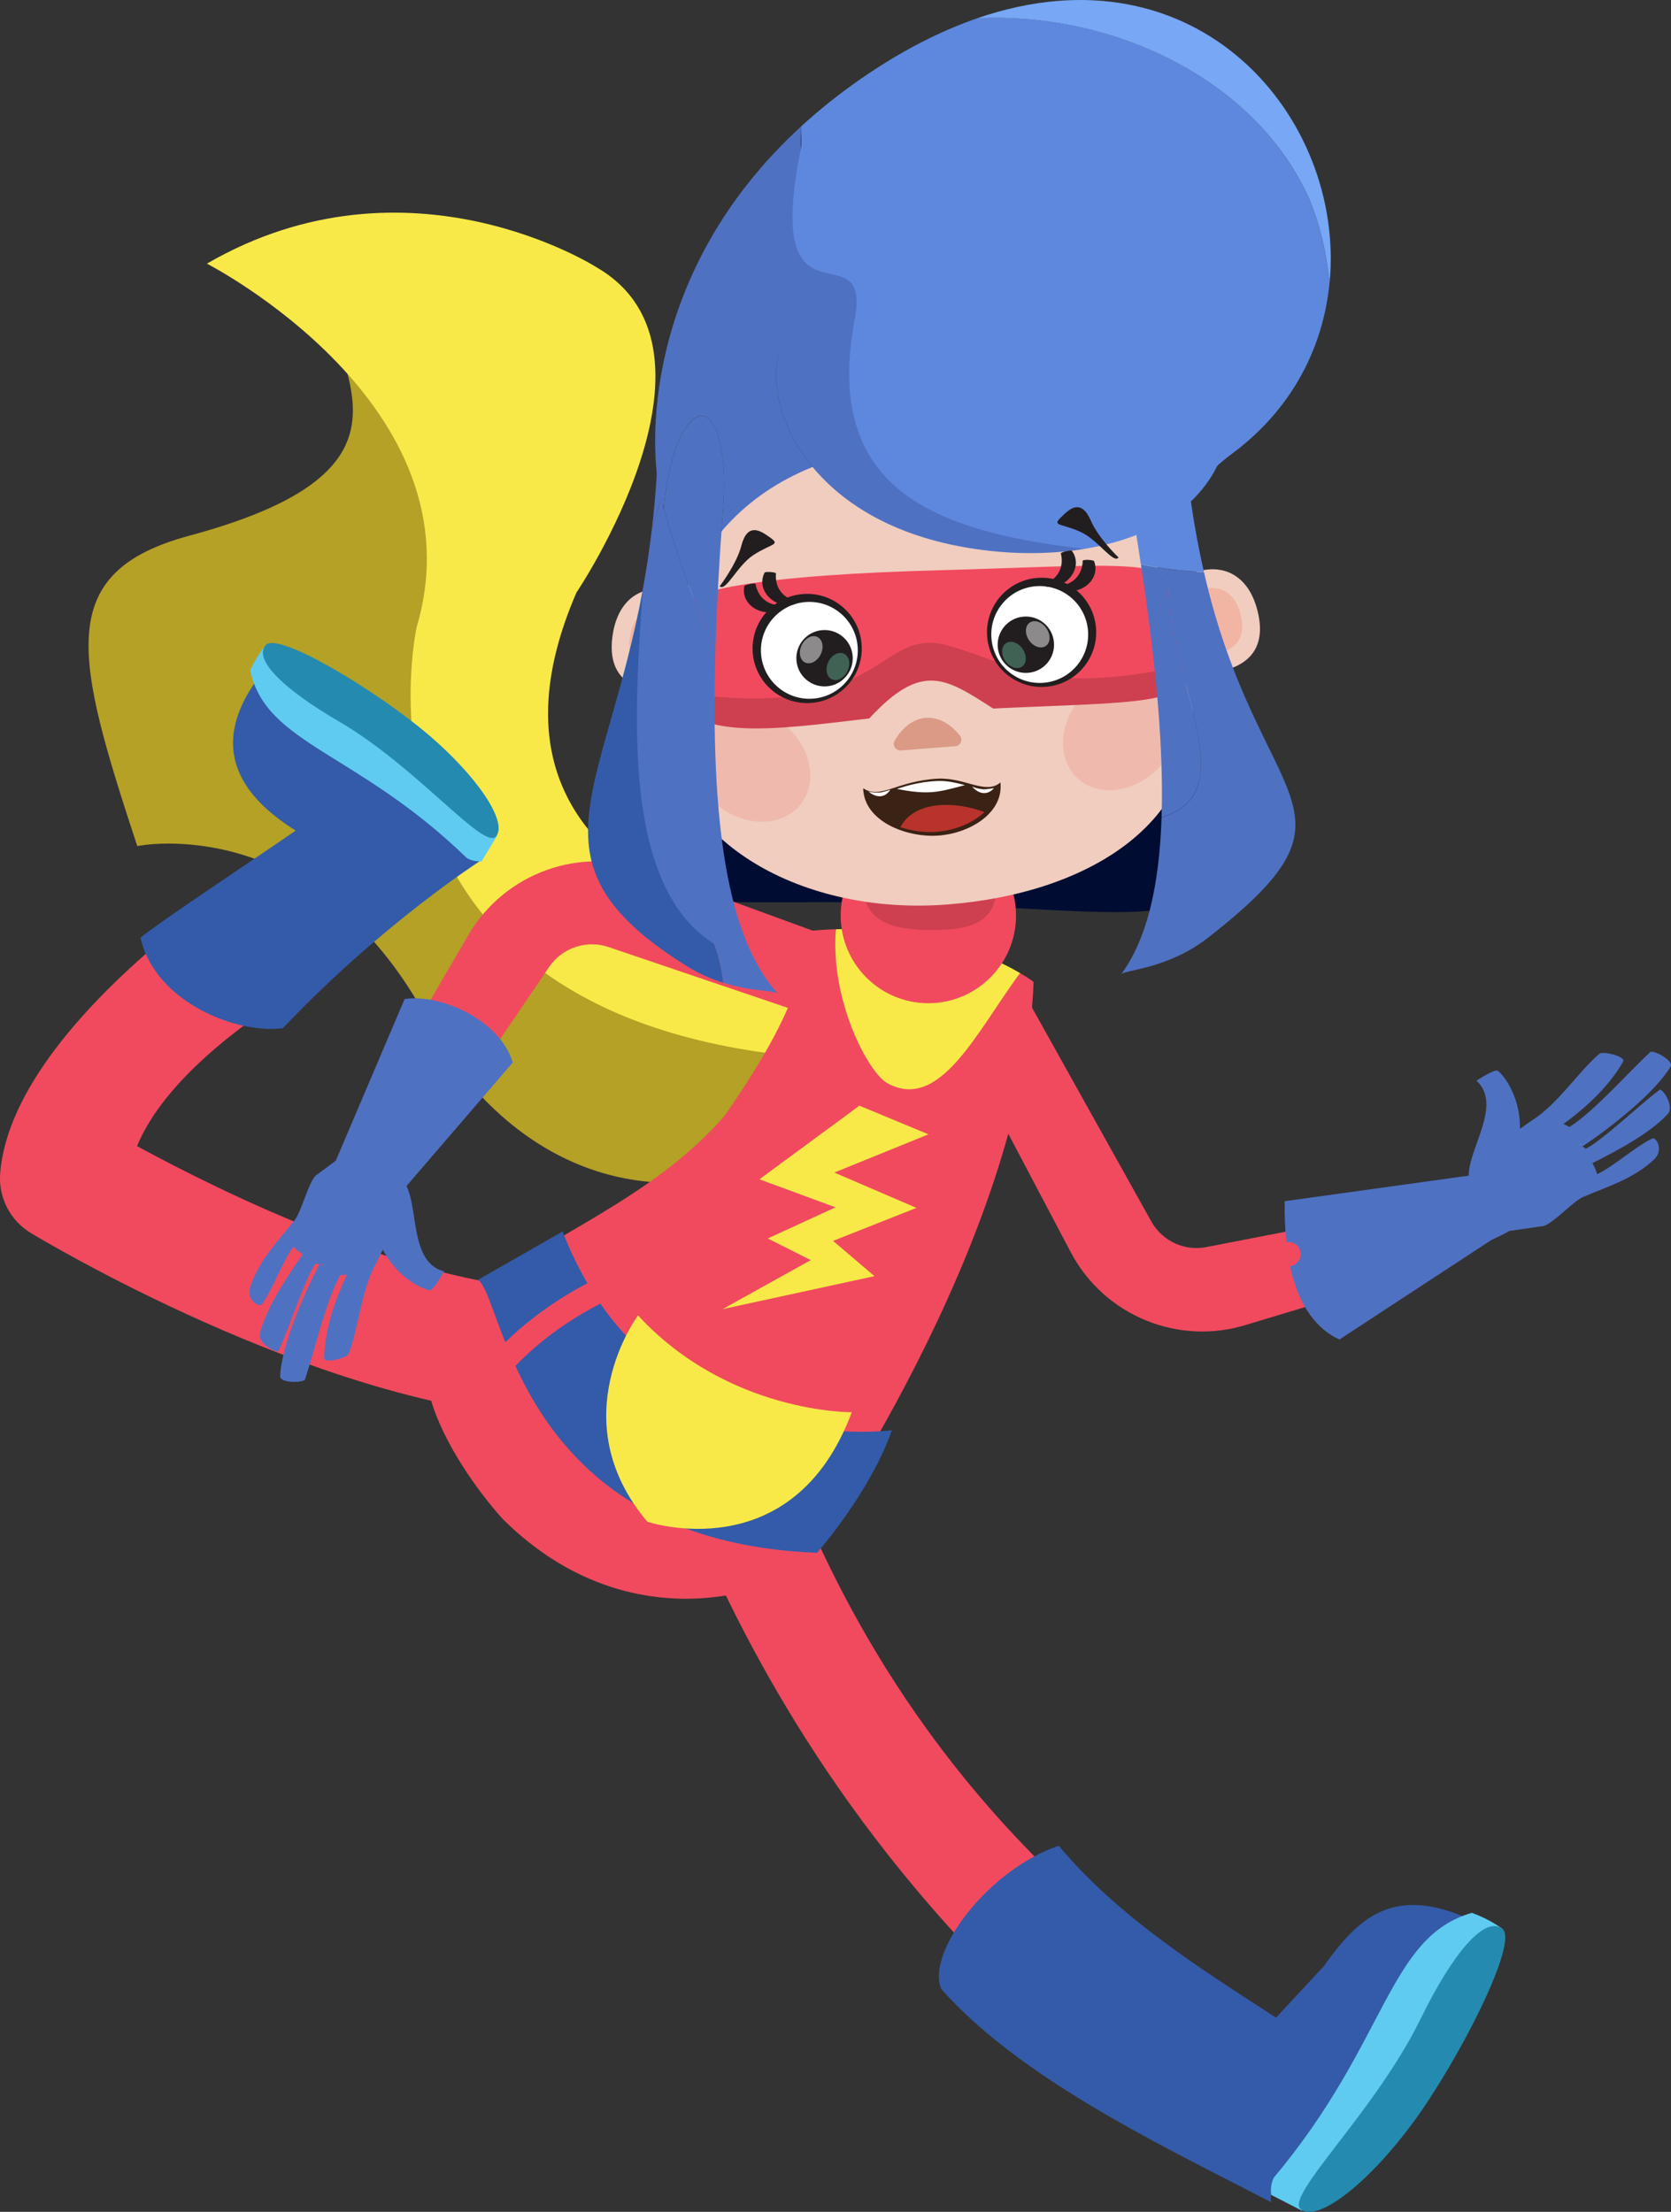<svg xmlns="http://www.w3.org/2000/svg" id="Layer_2" data-name="Layer 2" viewBox="0 0 264.9 350.6"><rect x="0" y="0" width="264.9" height="350.6" fill="#333333" stroke="none"/><defs><style>      .cls-1 {        fill: none;      }      .cls-1, .cls-2, .cls-3, .cls-4, .cls-5, .cls-6, .cls-7, .cls-8, .cls-9, .cls-10, .cls-11, .cls-12, .cls-13, .cls-14, .cls-15, .cls-16, .cls-17, .cls-18, .cls-19, .cls-20, .cls-21, .cls-22, .cls-23, .cls-24 {        stroke-width: 0px;      }      .cls-2 {        opacity: .48;      }      .cls-2, .cls-20 {        fill: #fff;      }      .cls-3 {        fill: #e9433d;        opacity: .13;      }      .cls-4 {        fill: #f8e948;      }      .cls-5 {        fill: #5e88de;      }      .cls-6 {        fill: #5fcbf1;      }      .cls-7 {        fill: #77a7f5;      }      .cls-8 {        fill: #4f71c2;      }      .cls-9 {        fill: #258aaf;      }      .cls-10 {        fill: #3a2214;      }      .cls-11 {        fill: #335ba9;      }      .cls-12 {        fill: #35aade;      }      .cls-13 {        fill: #406255;      }      .cls-14 {        fill: #221e1f;      }      .cls-15 {        fill: #ce404f;      }      .cls-16 {        fill: #da9a86;      }      .cls-17 {        fill: #b7332c;      }      .cls-18 {        fill: #b4a125;      }      .cls-19 {        fill: #f14a5e;      }      .cls-21 {        fill: #f0cdbf;      }      .cls-22 {        fill: #fcd5c6;      }      .cls-23 {        fill: #f1b6a3;      }      .cls-24 {        fill: #010c32;      }    </style></defs><g id="Layer_1-2" data-name="Layer 1"><g><path class="cls-8" d="m180.87,89.49c-3.09-.61-6.1-1.45-9.02-2.47-4.42.71-9.07.84-13.58.43-28.16-2.51-36.68-20.84-35.04-30.36.62-3.61,12.9-6.52,18.08-7.31-3.67-8.29-14.38-16.42-14.38-26.07,0-1.24.04-2.48.11-3.71-25.35,23.22-24.25,51.34-22.25,58.94.14.53.28,1.04.43,1.56,1.93-19.32,10.89-19.76,9.38.56-.58,7.75-.98,14.93-1.18,21.55,16.81,33.44,42.49,29.56,66.26,27.72,1.73-.13,3.2-.4,4.46-.77.35-10.64-.82-23.97-3.27-40.08Z"></path><path class="cls-18" d="m120.38,145.74s-38.09,11.7-49.3-53.46c0,0,5.84-51.64-20.28-50,.34,15.54,20.28,31.57-20.75,42.62-21.57,5.81-18.17,19.18-8.29,49.21,0,0,29.07-6.05,47,29.38,0,0,22.55,44.93,72.05,11.88l-20.43-29.64Z"></path><path class="cls-4" d="m133.25,149.66s-63.51-5.63-41.87-55.73c0,0,25.86-38.31,3.26-51.52,0,0-29.83-19.16-61.84-.62,0,0,43.74,22.38,33.24,57.65,0,0-13.88,63.1,64.53,68.38l2.68-18.17Z"></path><path class="cls-24" d="m191.6,139.46c-2.46,7.15-16.31,5.08-41.44,3.92-30.22-1.39-46.4,2.07-47.45-5.42-2.19-15.59,21.97-17.49,47.13-17.49s49.93-4.7,41.77,18.99Z"></path><path class="cls-19" d="m91.76,204.49h-1.67c-23.69,0-55.11-15.61-68.37-22.82,3.65-8.82,13.31-17.06,23.33-23.57-6.86-4.18-10.09-8.7-17.93-10.31C13.11,159.29,1.06,173.08.03,185.96H.03c-.31,3.82,1.57,7.49,4.85,9.48h0c1.89,1.14,44.77,26.85,80.27,29.15,1.58-6.85,3.75-13.56,6.6-20.09Z"></path><path class="cls-4" d="m140.81,175.37c7.37,8.29,18.68-13.07,20.91-21.12-6.28-3.73-17.23-7.34-29.21-6.96-2.97,13.98,5.21,26.02,8.3,28.08Z"></path><path class="cls-19" d="m140.49,171.6c-3.09-2.06-8.88-13.22-7.98-24.31-1.34.04-2.69.12-4.06.27-1.84,3.81.75,8.79-13.61,29.34-11.54,13.17-27.12,18.55-42.46,29.66-14.08,10.21,6.24,33.17,7.49,34.39,20.59,20.26,44.18,10.27,45.81,8,2.98-4.12,36.55-52.13,38.18-93.31-.63-.46-1.37-.93-2.15-1.4-6.77,9.08-12.76,22.3-21.23,17.34Z"></path><path class="cls-11" d="m71.85,125.15c-5.62-4.14-17.25-16.65-30.41-18.36-9.59,12.38-1.96,20.23,5.44,24.87-5.2,3.59-21.58,14.48-24.61,16.96,2.32,10.34,15.46,15.34,22.57,14.36,15.71-16.56,31.35-26.56,31.35-26.56l-4.33-11.27Z"></path><path class="cls-19" d="m124.89,234.47l2.96-3.26-46.83-27.48c-2.91,6.71-6.22,9.43-7.71,16.51l37.07,22.94c3.88,7.38,15.53,37.2,45.66,68.27,4.42-5.27,7.1-8.31,10.39-14.77-30.75-29.97-39.43-60.56-41.54-62.2Z"></path><path class="cls-11" d="m201.92,346.34c14.17-11.81,21.21-32.37,31.39-41.98-12.4-5.76-18.05-.31-23.45,7.3l-7.57,8.15c-12.1-7.83-24.98-15.92-34.45-27.24-11.1,3.73-21.03,16.82-18.64,22.69,12.12,13.71,33.37,24.07,49.38,32.3l2.93,1.51c-.12-.96,0-1.91.41-2.73Z"></path><path class="cls-19" d="m191.63,197.59c-3.59.88-7.31-.75-9.11-3.97l-19.82-35.52c-2.79,3.51-5.52,7.06-7.53,11.06-.15.29-.29.58-.43.87l15,28.45c5.33,10.1,17.13,14.93,28,11.46l16.05-4.83c-1.59-4.01-2.89-7.07-2.89-11.25l-19.28,3.74Z"></path><path class="cls-19" d="m130.73,148.7c0-.17.02-.33.05-.47l-28.08-10.27c-10.72-3.92-22.72.41-28.46,10.27l-7.84,13.45c3.42,2.29,7.06,4.38,10.84,6.05l9.81-14.45c2.07-3.05,5.93-4.35,9.43-3.16l35.82,12.15c-.97-4.46-1.61-8.99-1.57-13.58Z"></path><circle class="cls-19" cx="147.17" cy="145.12" r="13.9"></circle><path class="cls-15" d="m157.96,140.57c0,5.81-4.34,6.85-10.15,6.85s-10.89-1.04-10.89-6.85,4.71-10.52,10.52-10.52,10.52,4.71,10.52,10.52Z"></path><g><path class="cls-21" d="m194.27,106.22c-4.32,1.2-6.13-1.95-7.33-6.27-1.2-4.32-1.35-8.18,2.97-9.38,4.32-1.2,7.95.86,9.34,5.87,1.54,5.54-.66,8.58-4.98,9.78Z"></path><path class="cls-23" d="m193.41,103.49c-2.79.78-3.95-1.26-4.73-4.04-.78-2.78-.87-5.27,1.92-6.04s5.12.56,6.02,3.78c.99,3.57-.42,5.53-3.21,6.3Z"></path></g><g><path class="cls-21" d="m103.1,109.5c4.42.78,5.91-2.53,6.69-6.95.78-4.42.55-8.27-3.87-9.05-4.42-.78-7.82,1.63-8.73,6.75-1,5.66,1.49,8.47,5.9,9.25Z"></path><path class="cls-23" d="m103.69,106.7c2.85.5,3.81-1.63,4.31-4.48s.36-5.33-2.49-5.83-5.04,1.05-5.62,4.35c-.64,3.65.96,5.46,3.8,5.96Z"></path></g><path class="cls-21" d="m188.85,109.61c2.61,20.2-15.7,31.99-38.69,33.76-23,1.78-43.25-9.93-44.59-27.33-1.97-25.51,11.94-43.38,38.58-45.43,29.47-2.28,41.43,13.63,44.7,39Z"></path><path class="cls-16" d="m151.44,118.29c.83-.06,1.25-1.04.73-1.7-1.52-1.88-3.42-2.96-5.41-2.8-1.99.15-3.7,1.51-4.92,3.6-.42.72.14,1.63.98,1.56l8.62-.67Z"></path><path class="cls-3" d="m184.75,108.42c3.35,3.14,2.95,9.02-.91,13.14-3.86,4.12-9.7,4.92-13.05,1.78-3.35-3.14-2.95-9.02.91-13.14,3.86-4.12,9.7-4.92,13.05-1.78Z"></path><path class="cls-3" d="m110.88,114.86c-2.83,3.62-1.53,9.37,2.92,12.85,4.44,3.48,10.34,3.37,13.17-.25,2.83-3.62,1.53-9.37-2.92-12.85-4.44-3.48-10.34-3.37-13.17.25Z"></path><g><path class="cls-10" d="m136.84,124.94c.11,5.2,6.72,7.79,11.72,7.52,4.83-.26,10.56-3.39,10.04-8.44-2.32,2.03-5.66-.83-9.97-.59-6.49.35-9.08,3.36-11.79,1.51Z"></path><path class="cls-20" d="m152.97,124.45c-1.37-.37-2.88-.74-4.54-.65-2.65.14-4.65.73-6.27,1.25,5.11,1,6.54.53,10.81-.6Z"></path><path class="cls-20" d="m141.15,125.19c-.69.18-1.2.41-1.76.44-.89.05-1.26-.05-1.7-.16.98.86,2.46,1.23,3.46-.29Z"></path><path class="cls-20" d="m157.58,124.94c-.71.06-1.25.22-1.81.16-.89-.1-1.24-.25-1.65-.43.82,1.01,2.23,1.61,3.46.27Z"></path><path class="cls-17" d="m142.73,131.12c1.79.59,3.73.85,5.47.75,2.79-.15,5.87-1.26,7.88-3.14-4.99-1.88-11.22-1.7-13.35,2.39Z"></path></g><path class="cls-19" d="m149.94,107.79c12.57,1.01,27.9,1.65,41.05-.68.21-2.62-2.55-8.25-4.26-13.7-1.6-5.09-11.77-3.73-37.82-3.02-26.06.71-43.35,2.83-44.03,8.12-.62,4.83-.22,8.35,1.01,10.9,25.73,7.13,30.05-3.04,44.04-1.63Z"></path><path class="cls-15" d="m150.36,102.34c-11.65-3.33-9.93,12.95-44.46,7.08,3.95,8.21,16.54,6.26,31.9,4.46,8.41-9.09,12.15-6.36,19.65-1.57,23.1-1.09,31.25-.42,31.77-7.07-24.19,5.16-27.2.43-38.86-2.9Z"></path><g><path class="cls-14" d="m136.59,102.12c.37,4.77-3.2,8.93-7.96,9.3-4.77.37-8.93-3.2-9.3-7.96-.37-4.77,3.2-8.93,7.96-9.3,4.77-.37,8.93,3.2,9.3,7.96Z"></path><path class="cls-20" d="m135.96,102.49c.33,4.23-2.84,7.92-7.06,8.25s-7.92-2.84-8.25-7.06,2.84-7.92,7.06-8.25c4.23-.33,7.92,2.84,8.25,7.06Z"></path><path class="cls-14" d="m135.17,103.99c.19,2.46-1.65,4.61-4.11,4.8-2.46.19-4.61-1.65-4.8-4.11-.19-2.46,1.65-4.61,4.11-4.8,2.46-.19,4.61,1.65,4.8,4.11Z"></path><g><path class="cls-13" d="m134.34,106.37c-.54,1.12-1.65,1.7-2.48,1.3s-1.08-1.63-.54-2.75c.54-1.12,1.65-1.7,2.48-1.3s1.08,1.63.54,2.75Z"></path><path class="cls-2" d="m130.11,103.71c-.54,1.12-1.65,1.7-2.48,1.3-.84-.4-1.08-1.63-.54-2.75.54-1.12,1.65-1.7,2.48-1.3.84.4,1.08,1.63.54,2.75Z"></path></g><path class="cls-14" d="m121.66,84.91c2.35,1.58.86,1.06-2.24,3.08-2.55,1.67-4.36,5.86-5.33,4.94,0,0,2.68-3.49,3.44-6.44.95-3.7,3.03-2.33,4.14-1.58Z"></path><g><path class="cls-14" d="m126.31,95.29c-2.17-.44-3.5-2.15-3.3-4.38.02-.23-1.69-.36-1.81-.13-1.28,2.55,1.09,5.18,3.74,5.15.38,0,.93-.06,1.26-.27.13-.08.45-.3.1-.37Z"></path><path class="cls-14" d="m124.1,95.94c-2.21.14-3.94-1.16-4.32-3.37-.04-.22-1.73.1-1.78.34-.57,2.8,2.4,4.72,4.95,3.99.36-.1.88-.3,1.15-.58.11-.12.36-.41,0-.38Z"></path></g></g><g><path class="cls-1" d="m248.52,181.76s-.09-.07-.12-.12c.33-.2.28-.08.12.12Z"></path><path class="cls-22" d="m230.93,188.39c.13-.09-.12.1,0,0h0Z"></path><path class="cls-8" d="m264.85,169.04c.52-.9-2.77-2.72-3.27-2.26-3.45,3.21-8.96,9.48-12.8,11.87-.29-.21-.61-.36-.95-.48,3.9-2.81,7.41-6.24,9.48-9.9.47-.82-3.21-1.7-3.75-1.25-3.13,2.62-6.55,7.92-10.62,10.53-.68.43-1.31.93-1.99,1.38.11-5.71-3.24-9.25-3.64-9.25-.55,0-1.9.75-3.25,1.61,4.17,3.85-1.3,10.77-1.22,15.06l-29.18,4.05c-.04,2.38.06,4.53.26,6.48.07,0,.13-.02.2-.02h.12c1.05,0,1.95.85,1.96,1.91.01.96-.74,1.82-1.69,1.94,1.42,6.58,4.43,10.09,7.83,11.61l24.02-15.73c1.44-.68,2.64-1.27,2.88-1.47l5.53-.8c1.71-.62,4.63-3.93,6.24-4.61,4.05-1.72,7.99-2.89,11.22-5.94,1.56-1.48.33-3.59-.3-3.3-2.51,1.14-6.24,4.52-8.75,5.65-.14-.61-.43-1.19-.73-1.76,3.8-1.91,9.03-4.65,11.91-7.75,1.18-1.28-.87-4.15-1.25-3.87-3.04,2.22-8.92,7.9-11.75,9.38-.11-.23-.32-.3-.52-.39,4.27-2.81,11.61-8.57,13.99-12.68Z"></path><path class="cls-12" d="m250.54,181.52s-.09-.07-.12-.12c.33-.2.28-.08.12.12Z"></path></g><path class="cls-8" d="m52.77,185.09l7.15,8.16,21.37-24.84c-2.12-6.92-11.7-10.93-17.15-10.05l-11.38,26.73Z"></path><g><path class="cls-1" d="m52.71,199.21c.05.01.11.02.16.05-.19.33-.2.2-.16-.05Z"></path><path class="cls-22" d="m65.01,185c-.07.14.06-.15,0,0h0Z"></path><path class="cls-8" d="m68.31,204.48c.48-.27,1.31-1.56,2.09-2.96-6.24-1.58-3.46-12.57-7.19-15.03.08-.18.11-.27.13-.32-.07.14.06-.15,0,0,.02-.04-1.89-3.51-1.82-3.66-3.94-1.95-2.25-.95-5.78-3.36-.32.74-.96,3.13-1.27,3.91l-4.48,3.33c-1.2,1.36-2.2,5.66-3.29,7.03-2.74,3.44-5.65,6.34-7.03,10.57-.67,2.05,1.42,3.31,1.84,2.76,1.67-2.2,3.33-6.94,5-9.13.41.47.95.84,1.48,1.2-2.43,3.49-5.73,8.39-6.78,12.49-.43,1.69,2.74,3.24,2.95,2.81,1.62-3.4,4.08-11.19,5.86-13.84.21.15.43.11.65.09-2.41,4.51-6.12,13.07-6.26,17.82-.03,1.04,3.74,1.07,3.95.43,1.5-4.46,3.36-12.6,5.59-16.53.36.04.71.03,1.06-.04-2.09,4.33-3.54,9.02-3.62,13.22-.02.95,3.63-.03,3.89-.69,1.5-3.79,1.99-10.09,4.32-14.32.39-.7.71-1.45,1.1-2.16,2.63,5.07,7.25,6.59,7.6,6.39Zm-17.1-4.05c-.19.33-.2.2-.16-.05.05.01.11.02.16.05Z"></path></g><g><path class="cls-6" d="m238.13,305.7c-1.52-1.08-3.14-1.9-4.81-2.5-13.34,3.89-13.34,20.47-31.39,41.98-.41.82-.53,1.77-.41,2.73l4.88,2.51,31.73-44.71Z"></path><path class="cls-9" d="m224.11,336.3c-7.1,9.71-15.1,15.95-17.86,13.93-2.77-2.02,11.67-15.38,18.89-30.1,5.3-10.8,10.23-16.45,13-14.43,2.77,2.02-6.92,20.89-14.02,30.6Z"></path></g><g><path class="cls-6" d="m42.12,102.26c-1.03,1.25-1.83,2.6-2.46,4.01,2.54,11.78,16.87,12.8,34.35,29.74.68.41,1.5.56,2.33.52l2.47-4.06-36.69-30.2Z"></path><path class="cls-9" d="m67.7,116.27c7.96,6.74,12.85,14.04,10.93,16.31s-12.58-11.04-24.85-18.19c-9.01-5.25-13.59-9.87-11.67-12.13s17.63,7.28,25.59,14.02Z"></path></g><path class="cls-11" d="m93.11,203.39c-1.44-2.48-2.77-5.18-3.92-8.19l-13.39,7.65c1.22.95,2.27,4.83,4.3,9.91,3.84-3.74,8.26-6.86,13.02-9.36Z"></path><path class="cls-11" d="m95.17,206.64c-4.98,2.56-9.61,5.86-13.46,9.87,5.65,12.29,17.41,28.45,47.81,29.62,0,0,8.36-9.44,11.87-19.42,0,0-29.59,3.95-46.22-20.07Z"></path><path class="cls-4" d="m101.15,208.5s-12.28,16.46,1.48,32.71c0,0,23.06,7.75,32.4-17.36,0,0-19.5.24-33.88-15.34Z"></path><polygon class="cls-4" points="136.24 175.26 120.39 186.93 132.45 191.37 121.72 196.31 128.53 199.74 114.55 207.51 138.63 202.28 132.06 196.69 145.28 191.46 132.26 185.86 147.18 179.8 136.24 175.26"></polygon><path class="cls-8" d="m113.42,102.62c-3.05-6.06-5.8-13.36-8.2-22.11-.04.4-.15-.41-.29-1.63-.65,1.75-1.19,3.52-1.63,5.3-.39,3.29-.87,6.39-1.41,9.3-8.6,62.8,11.28,56.11,11.28,56.11.79,1.97,1.23,4.06,1.48,6.19,4.67,1.46,8.3,1.17,8.7,1.75-8.01-8.77-10.77-26.84-9.93-54.92Z"></path><path class="cls-8" d="m104.23,72.88c-.17,4.01-.5,7.76-.92,11.3.44-1.78.98-3.55,1.63-5.3-.28-2.56-.67-6.95-.71-6Z"></path><path class="cls-11" d="m101.9,93.48c-6.04,32.67-19.15,43.38,7.01,59.68,1.99,1.24,3.94,2.05,5.74,2.62-.24-2.13-.69-4.22-1.48-6.19-14.82-9.31-12.53-37.28-11.28-56.11Z"></path><path class="cls-8" d="m105.22,80.51c2.4,8.75,5.15,16.04,8.2,22.11.2-6.63.6-13.8,1.18-21.55,1.52-20.32-7.44-19.87-9.38-.56Z"></path><path class="cls-8" d="m184.14,129.57c-.37,11.21-2.42,19.48-6.46,24.94.47-.87,7.26-.73,13.93-5.95,26.61-20.83,7.89-20.1-.74-57.85-1.9-.09-3.78-.27-5.63-.51-.9,16.96,12.76,35.22-1.1,39.37Z"></path><path class="cls-8" d="m185.24,90.19c-1.47-.19-2.93-.42-4.37-.71,2.45,16.11,3.62,29.43,3.27,40.08,13.86-4.15.2-22.41,1.1-39.37Z"></path><path class="cls-8" d="m142.39,41.17c-5.18.78-18.53,12.31-19.16,15.92-1.64,9.52,6.88,27.85,35.04,30.36,4.51.4,9.16.28,13.58-.43-17.53-6.13-22-28.99-29.46-45.85Z"></path><path class="cls-5" d="m154.94,2.89c-5.86,2.02-12.04,5.15-18.48,9.61-3.49,2.42-6.61,4.93-9.42,7.5-.07,1.23.14,2.49-.11,3.71-6.08,30.37,11.36,12.07,8.56,26.93-5.11,27.12,12.92,33.59,36.35,36.37,2.9-.47,5.7-1.19,8.3-2.21.26,1.59.49,3.13.72,4.67,1.44.29,2.9.51,4.37.71,1.86.24,3.73.42,5.63.51-.76-3.33-1.45-6.92-2.02-10.89-.02-.11-.03-.21-.05-.32,1.71-1.62,3.13-3.51,4.2-5.67.7-.63,1.44-1.24,2.25-1.84,9.67-7.14,14.56-17.02,15.53-27.18-.49-4.54-1.44-8.97-3.21-13.22-8.34-18.78-30.8-29.71-52.63-28.69Z"></path><path class="cls-7" d="m154.94,2.89c21.84-1.02,44.29,9.92,52.63,28.69,1.77,4.25,2.72,8.68,3.21,13.22,2.49-26.08-20.88-53.96-55.85-41.91Z"></path><g><path class="cls-14" d="m156.49,100.9c.37,4.77,4.53,8.33,9.3,7.96,4.77-.37,8.33-4.53,7.96-9.3-.37-4.77-4.53-8.33-9.3-7.96-4.77.37-8.33,4.53-7.96,9.3Z"></path><path class="cls-20" d="m157.17,101.17c.33,4.23,4.02,7.39,8.25,7.06,4.23-.33,7.39-4.02,7.06-8.25-.33-4.23-4.02-7.39-8.25-7.06s-7.39,4.02-7.06,8.25Z"></path><path class="cls-14" d="m158.17,102.54c.19,2.46,2.34,4.3,4.8,4.11,2.46-.19,4.3-2.34,4.11-4.8-.19-2.46-2.34-4.3-4.8-4.11-2.46.19-4.3,2.34-4.11,4.8Z"></path><g><path class="cls-13" d="m159.36,104.76c.7,1.02,1.89,1.43,2.65.91.76-.52.81-1.78.11-2.8-.7-1.02-1.89-1.43-2.65-.91-.76.52-.81,1.78-.11,2.8Z"></path><path class="cls-2" d="m163.13,101.49c.7,1.02,1.89,1.43,2.65.91.76-.52.81-1.78.11-2.8-.7-1.02-1.89-1.43-2.65-.91-.76.52-.81,1.78-.11,2.8Z"></path></g><g><path class="cls-14" d="m165.59,92.57c2.08-.77,3.13-2.66,2.59-4.83-.06-.22,1.62-.61,1.76-.41,1.66,2.33-.28,5.29-2.91,5.66-.37.05-.93.09-1.28-.07-.14-.06-.49-.23-.16-.35Z"></path><path class="cls-14" d="m167.88,92.88c2.21-.2,3.71-1.75,3.76-3.99,0-.23,1.72-.17,1.81.07.99,2.68-1.65,5.03-4.28,4.71-.37-.05-.92-.16-1.22-.4-.12-.1-.42-.35-.06-.38Z"></path></g><path class="cls-14" d="m168.6,81.61c-2.08,1.92-.68,1.18,2.69,2.7,2.78,1.25,5.21,5.12,6.03,4.06,0,0-3.19-3.04-4.39-5.84-1.51-3.51-3.35-1.84-4.33-.93Z"></path></g></g></g></svg>